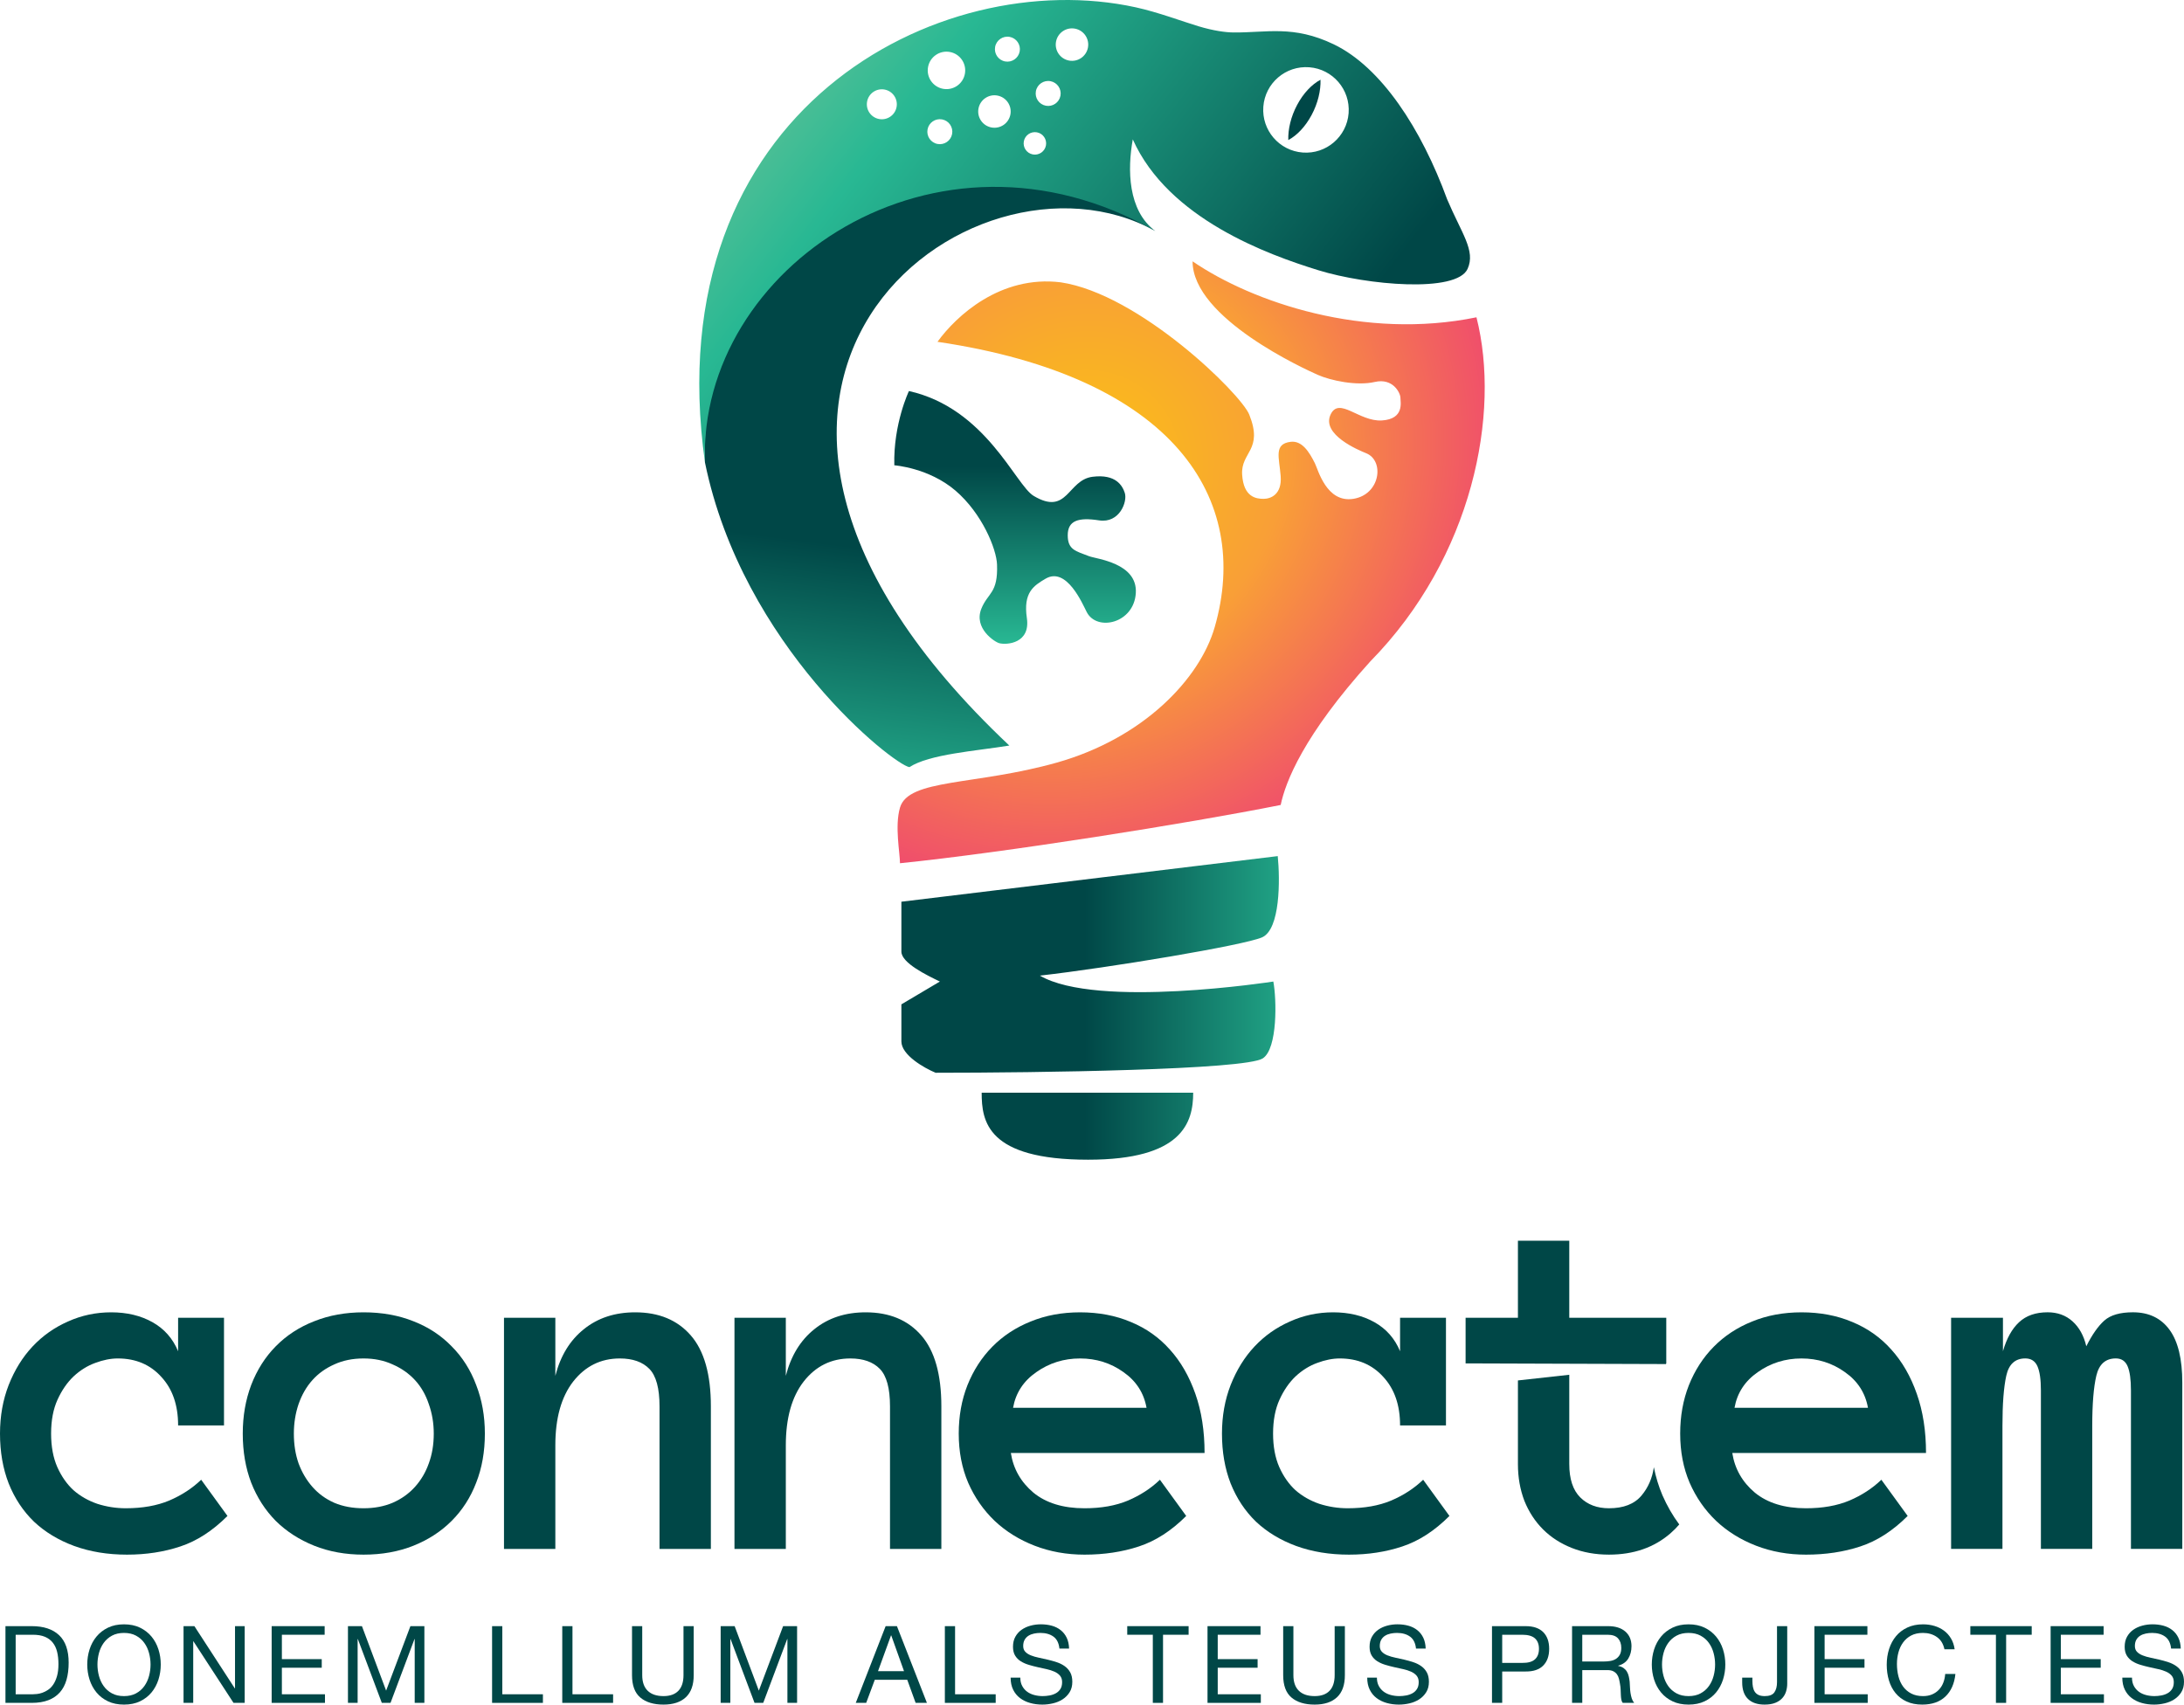 <svg id="Layer_2" xmlns="http://www.w3.org/2000/svg" xmlns:xlink="http://www.w3.org/1999/xlink" viewBox="0 0 941.469 734.923"><defs><linearGradient id="linear-gradient" x1="388.568" y1="434.553" x2="572.097" y2="434.553" gradientUnits="userSpaceOnUse"><stop offset="0" stop-color="#004747"></stop><stop offset=".43" stop-color="#004747"></stop><stop offset="1" stop-color="#28b893"></stop></linearGradient><radialGradient id="radial-gradient" cx="1081.017" cy="314.91" fx="1081.017" fy="314.91" r="208.749" gradientTransform="translate(-435.193 636.778) rotate(-40.746) scale(.892 .822)" gradientUnits="userSpaceOnUse"><stop offset="0" stop-color="#fac412"></stop><stop offset=".495" stop-color="#f99f37"></stop><stop offset="1" stop-color="#f04f6b"></stop></radialGradient><linearGradient id="linear-gradient-2" x1="437.572" y1="277.56" x2="437.572" y2="168.591" gradientUnits="userSpaceOnUse"><stop offset="0" stop-color="#28b893"></stop><stop offset=".702" stop-color="#004747"></stop></linearGradient><linearGradient id="linear-gradient-3" x1="409.171" y1="77.837" x2="373.714" y2="354.534" gradientUnits="userSpaceOnUse"><stop offset="0" stop-color="#004747"></stop><stop offset=".58" stop-color="#004747"></stop><stop offset="1" stop-color="#28b893"></stop></linearGradient><linearGradient id="linear-gradient-4" x1="316.703" y1="13.569" x2="543.235" y2="188.832" gradientUnits="userSpaceOnUse"><stop offset="0" stop-color="#70c598"></stop><stop offset=".276" stop-color="#28b893"></stop><stop offset="1" stop-color="#004747"></stop></linearGradient></defs><g id="Components"><g id="_80bf8f35-9115-4b73-9d77-e7fa86422bf0_1"><g id="Logomark"><path id="Socket" d="M544.043,404.134c-7.866,3.441-65.716,13.071-95.77,16.497,24.523,14.396,100.629,2.554,100.629,2.554,1.437,7.542,1.901,28.931-4.546,33.128-7.624,4.962-96.793,6.202-141.039,6.202-4.916-2.048-14.749-7.62-14.749-13.52v-15.978l16.592-9.832c-5.531-2.662-16.592-7.989-16.592-12.905v-21.508l162.235-19.665c1.024,10.243,1.106,31.587-6.76,35.028ZM514.355,471.117h-91.182c0,12.29,2.267,28.883,45.898,28.883,40.559,0,45.284-15.978,45.284-28.883Z" style="fill:url(#linear-gradient);"></path><path id="LightBulb" d="M636.465,136.802c-48.208,9.906-96.354-6.34-122.373-24.126,0,24.581,48.771,46.632,53.948,48.933,5.531,2.458,16.797,4.87,24.581,3.073,7.989-1.844,11.062,4.916,11.062,6.76s1.844,9.218-7.989,9.832c-9.832.615-18.436-10.447-22.123-2.515-3.998,8.601,12.023,15.318,15.35,16.649,7.974,3.189,6.145,17.821-5.531,19.665-11.597,1.831-15.197-12.617-16.579-15.363-2.472-4.916-5.544-9.832-10.46-9.218-7.374.922-4.903,6.76-4.288,14.749s-4.302,9.832-7.374,9.832-8.617-.615-9.231-10.447,9.231-10.447,3.068-25.867c-3.586-8.971-47.435-52.025-81.297-57.039-26.007-3.193-45.113,14.59-53.101,25.651,102.011,15.101,135.465,67.759,119.487,123.066-6.419,22.224-30.631,47.813-68.118,58.373-35.038,9.87-63.91,6.873-67.539,19.403-2.325,8.028,0,19.461,0,23.966,44.801-4.558,124.133-17.122,164.115-25.125,2.049-9.832,9.737-29.92,38.62-61.876,44.259-45.071,56.28-107.059,45.775-148.376Z" style="fill:url(#radial-gradient);"></path><path id="Limbs" d="M445.57,213.788c-7.85-4.692-20.548-37.765-53.747-45.197,0,0-6.768,14.129-6.305,32.011,0,0,14.87,1.065,26.362,10.92,11.492,9.856,17.671,25.147,17.917,31.869.46,12.539-3.965,12.082-6.76,19.05-3.39,8.452,5.779,14.391,7.766,14.883,3.36.83,13.45-.01,11.855-10.835-1.626-11.042,2.91-13.958,8.058-16.984,9.083-5.339,15.931,10.868,17.757,14.405,4.379,8.476,20.36,4.889,21.151-8.216.785-13.018-16.995-14.668-20.177-15.9-5.699-2.209-9.172-2.711-9.172-9.016s4.508-7.824,13.506-6.422c8.794,1.37,12.342-8.079,11.081-11.862-1.023-3.07-3.782-8.195-13.87-6.934-10.859,1.357-10.717,17.022-25.423,8.231Z" style="fill:url(#linear-gradient-2);"></path><path id="Lower_body" d="M435.1,321.443c-164.384-154.741-16.581-266.087,62.902-221.841-70.616-44.646-143.917-11.367-171.59,28.283-8.626,11.066-23.759,28.086-22.523,71.481,16.28,79.439,81.463,130.445,88.151,131.384,8.606-5.624,28.723-6.971,43.06-9.307Z" style="fill:url(#linear-gradient-3);"></path><path d="M623.816,85.899c-11.078-30.316-28.36-56.955-48.908-66.811-17.403-8.347-28.834-4.956-43.167-5.092-3.37-.032-8.487-.69-15.106-2.674-6.619-1.983-17.329-6.033-26.981-8.153-84.517-18.569-207.064,44.163-185.765,196.197-2.894-83.939,99.477-153.847,194.114-99.765-11.895-8.863-12.024-26.689-9.685-39.511,15.341,34.307,58.429,49.764,80.023,56.426,20.882,6.442,59.589,9.891,64.307-.614,3.531-7.862-2.567-15.195-8.832-30.004ZM386.487,46.153c-.659,3.507-4.035,5.816-7.542,5.157-3.507-.658-5.815-4.035-5.157-7.542.659-3.507,4.035-5.816,7.542-5.157,3.507.659,5.815,4.035,5.157,7.542ZM410.429,57.77c-.549,2.922-3.363,4.847-6.286,4.298-2.922-.549-4.847-3.363-4.298-6.285.549-2.923,3.363-4.847,6.285-4.298,2.923.549,4.847,3.363,4.298,6.285ZM415.936,31.84c-.823,4.383-5.043,7.269-9.427,6.447-4.383-.823-7.269-5.044-6.446-9.427.823-4.383,5.044-7.27,9.427-6.447,4.383.823,7.269,5.044,6.446,9.427ZM435.557,49.369c-.713,3.799-4.371,6.3-8.17,5.587-3.799-.713-6.3-4.371-5.587-8.17.713-3.799,4.372-6.3,8.17-5.587,3.799.713,6.3,4.371,5.587,8.17ZM439.557,22.189c-.549,2.922-3.363,4.846-6.285,4.298-2.922-.549-4.846-3.362-4.297-6.285.549-2.922,3.362-4.846,6.285-4.298s4.846,3.362,4.298,6.285ZM450.879,62.712c-.494,2.63-3.026,4.362-5.657,3.868-2.63-.494-4.362-3.027-3.868-5.657.494-2.63,3.026-4.362,5.657-3.868,2.63.494,4.362,3.027,3.868,5.657ZM457.133,41.285c-.549,2.922-3.362,4.846-6.285,4.298s-4.847-3.362-4.298-6.285c.549-2.922,3.363-4.846,6.285-4.298,2.922.549,4.847,3.362,4.298,6.285ZM468.989,20.523c-.713,3.799-4.371,6.3-8.17,5.587-3.799-.713-6.3-4.371-5.587-8.17.713-3.799,4.372-6.301,8.17-5.587,3.799.713,6.3,4.372,5.587,8.17ZM581.356,48.784c-.775,10.152-9.634,17.754-19.786,16.979-10.152-.775-17.754-9.634-16.979-19.786.775-10.152,9.634-17.754,19.786-16.979,10.152.775,17.753,9.634,16.979,19.786Z" style="fill:url(#linear-gradient-4);"></path><path id="Eye" d="M569.237,34.377c.153,4.662-1.111,10.103-3.829,15.193-2.717,5.09-6.367,8.854-10.056,10.814-.152-4.662,1.113-10.102,3.83-15.192,2.717-5.09,6.367-8.854,10.055-10.815Z" style="fill:#004747;"></path></g><g id="Logotype"><path d="M624.819,653.591c-6.418,6.416-13.188,10.8-20.318,13.152-7.059,2.353-14.724,3.529-22.988,3.529-8.341,0-15.935-1.248-22.776-3.742-6.777-2.495-12.547-5.988-17.323-10.479-4.706-4.562-8.341-10.052-10.912-16.468-2.494-6.416-3.741-13.581-3.741-21.494,0-7.556,1.247-14.543,3.741-20.959,2.571-6.487,5.988-12.012,10.271-16.575,4.347-4.633,9.441-8.234,15.288-10.8,5.847-2.638,12.047-3.957,18.606-3.957,6.847,0,12.8,1.425,17.859,4.277,5.059,2.852,8.735,7.022,11.012,12.511v-14.436h19.782v46.409h-19.782c0-8.768-2.424-15.755-7.271-20.959-4.777-5.275-11.012-7.913-18.712-7.913-3.065,0-6.306.642-9.729,1.925-3.353,1.212-6.453,3.136-9.306,5.774-2.776,2.638-5.094,5.988-6.947,10.052-1.853,4.064-2.782,8.947-2.782,14.65,0,5.561.888,10.372,2.671,14.436,1.782,3.992,4.1,7.307,6.953,9.945,2.924,2.567,6.347,4.527,10.265,5.881,3.994,1.284,8.094,1.925,12.3,1.925,7.2,0,13.435-1.105,18.712-3.315,5.347-2.281,9.947-5.275,13.794-8.982l11.335,15.612Z" style="fill:#004747;"></path><path d="M435.748,626.43c1.071,6.843,4.312,12.547,9.729,17.11,5.488,4.491,12.835,6.737,22.029,6.737,7.2,0,13.435-1.105,18.712-3.315,5.347-2.281,9.947-5.275,13.794-8.982l11.335,15.612c-6.418,6.416-13.223,10.8-20.424,13.152-7.129,2.353-14.935,3.529-23.418,3.529-7.7,0-14.865-1.283-21.494-3.849-6.629-2.567-12.371-6.131-17.218-10.694-4.847-4.633-8.659-10.123-11.441-16.468-2.706-6.345-4.065-13.402-4.065-21.172,0-7.556,1.247-14.507,3.747-20.852,2.565-6.416,6.13-11.941,10.688-16.575,4.635-4.705,10.159-8.341,16.576-10.907,6.418-2.638,13.512-3.957,21.282-3.957,8.053,0,15.359,1.39,21.918,4.17,6.559,2.709,12.159,6.666,16.788,11.87,4.706,5.204,8.377,11.584,11.018,19.141,2.635,7.485,3.953,15.969,3.953,25.45h-83.512ZM494.242,606.968c-1.141-6.416-4.459-11.549-9.947-15.398-5.488-3.921-11.729-5.881-18.712-5.881-6.988,0-13.259,1.961-18.824,5.881-5.559,3.849-8.912,8.982-10.053,15.398h57.535Z" style="fill:#004747;"></path><path d="M405.795,667.813h-22.135v-61.487c0-7.77-1.465-13.152-4.385-16.146-2.923-2.994-7.165-4.491-12.725-4.491-8.198,0-14.899,3.315-20.104,9.945-5.132,6.63-7.699,15.791-7.699,27.482v44.698h-22.135v-99.662h22.135v25.022c2.21-8.626,6.309-15.327,12.297-20.104,5.988-4.848,13.367-7.271,22.135-7.271,10.192,0,18.181,3.315,23.951,9.945,5.777,6.629,8.665,16.824,8.665,30.582v61.487Z" style="fill:#004747;"></path><path d="M306.441,667.813h-22.135v-61.487c0-7.77-1.462-13.152-4.385-16.146-2.923-2.994-7.164-4.491-12.725-4.491-8.198,0-14.899,3.315-20.104,9.945-5.133,6.63-7.699,15.791-7.699,27.482v44.698h-22.135v-99.662h22.135v25.022c2.209-8.626,6.309-15.327,12.297-20.104,5.988-4.848,13.367-7.271,22.135-7.271,10.194,0,18.178,3.315,23.953,9.945,5.774,6.629,8.661,16.824,8.661,30.582v61.487Z" style="fill:#004747;"></path><path d="M209.013,618.089c0,7.771-1.248,14.828-3.742,21.172-2.424,6.345-5.953,11.834-10.586,16.468-4.562,4.563-10.052,8.127-16.468,10.694-6.416,2.567-13.581,3.849-21.494,3.849-7.771,0-14.864-1.283-21.279-3.849-6.416-2.567-11.941-6.131-16.575-10.694-4.562-4.633-8.091-10.123-10.586-16.468-2.424-6.345-3.636-13.402-3.636-21.172,0-7.556,1.212-14.543,3.636-20.959,2.495-6.487,6.024-12.048,10.586-16.682,4.633-4.705,10.159-8.305,16.575-10.8,6.416-2.567,13.509-3.849,21.279-3.849,7.913,0,15.078,1.283,21.494,3.849,6.416,2.495,11.905,6.095,16.468,10.8,4.633,4.634,8.162,10.195,10.586,16.682,2.495,6.416,3.742,13.402,3.742,20.959ZM186.985,618.089c0-4.491-.712-8.733-2.138-12.725-1.355-4.063-3.351-7.521-5.988-10.372-2.638-2.851-5.846-5.097-9.624-6.737-3.707-1.711-7.878-2.567-12.511-2.567-4.705,0-8.911.855-12.618,2.567-3.707,1.639-6.843,3.885-9.41,6.737-2.567,2.852-4.562,6.309-5.988,10.372-1.354,3.992-2.032,8.234-2.032,12.725,0,4.705.678,8.982,2.032,12.832,1.426,3.849,3.422,7.236,5.988,10.159,2.567,2.923,5.703,5.204,9.41,6.843,3.707,1.568,7.913,2.352,12.618,2.352,4.633,0,8.804-.784,12.511-2.352,3.778-1.639,6.987-3.921,9.624-6.843,2.638-2.923,4.633-6.309,5.988-10.159,1.426-3.849,2.138-8.127,2.138-12.832Z" style="fill:#004747;"></path><path d="M98.058,653.591c-6.417,6.416-13.189,10.8-20.318,13.152-7.058,2.353-14.721,3.529-22.991,3.529-8.341,0-15.933-1.248-22.776-3.742-6.772-2.495-12.547-5.988-17.323-10.479-4.705-4.562-8.341-10.052-10.907-16.468-2.495-6.416-3.743-13.581-3.743-21.494,0-7.556,1.248-14.543,3.743-20.959,2.566-6.487,5.988-12.012,10.265-16.575,4.349-4.633,9.446-8.234,15.291-10.8,5.846-2.638,12.048-3.957,18.607-3.957,6.843,0,12.796,1.425,17.858,4.277,5.062,2.852,8.733,7.022,11.014,12.511v-14.436h19.783v46.409h-19.783c0-8.768-2.424-15.755-7.271-20.959-4.777-5.275-11.014-7.913-18.714-7.913-3.065,0-6.309.642-9.731,1.925-3.351,1.212-6.452,3.136-9.304,5.774-2.78,2.638-5.097,5.988-6.951,10.052-1.853,4.064-2.78,8.947-2.78,14.65,0,5.561.891,10.372,2.674,14.436,1.782,3.992,4.099,7.307,6.951,9.945,2.922,2.567,6.345,4.527,10.265,5.881,3.992,1.284,8.091,1.925,12.297,1.925,7.201,0,13.438-1.105,18.714-3.315,5.346-2.281,9.945-5.275,13.794-8.982l11.335,15.612Z" style="fill:#004747;"></path><path d="M676.478,631.242c0,6.416,1.571,11.192,4.706,14.329,3.141,3.136,7.271,4.705,12.406,4.705,6.271,0,10.941-1.818,14.006-5.454,2.882-3.419,4.665-7.502,5.341-12.246.841,4.249,2.076,8.291,3.712,12.122,1.988,4.539,4.4,8.727,7.241,12.563-1.153,1.351-2.412,2.623-3.782,3.815-7.059,6.131-15.894,9.196-26.518,9.196-5.847,0-11.194-.962-16.041-2.887-4.847-1.925-8.982-4.598-12.406-8.02-3.418-3.422-6.094-7.521-8.018-12.297-1.853-4.848-2.782-10.123-2.782-15.826v-36.075l22.135-2.443v38.518ZM718.119,588.148h-.171l.182-.021c-.006.006-.006.013-.012.021ZM676.478,568.151h41.812v19.645c-.047.103-.1.206-.153.309l-86.353-.289v-19.666h22.559v-33.228h22.135v33.228Z" style="fill:#004747;"></path><path d="M746.743,626.43c1.071,6.843,4.318,12.547,9.735,17.11,5.488,4.491,12.829,6.737,22.023,6.737,7.2,0,13.441-1.105,18.718-3.315,5.347-2.281,9.941-5.275,13.794-8.982l11.335,15.612c-6.418,6.416-13.223,10.8-20.424,13.152-7.129,2.353-14.935,3.529-23.424,3.529-7.694,0-14.859-1.283-21.488-3.849-6.635-2.567-12.371-6.131-17.218-10.694-4.847-4.633-8.665-10.123-11.441-16.468-2.712-6.345-4.065-13.402-4.065-21.172,0-7.556,1.247-14.507,3.741-20.852,2.565-6.416,6.129-11.941,10.694-16.575,4.635-4.705,10.159-8.341,16.576-10.907,6.412-2.638,13.506-3.957,21.276-3.957,8.059,0,15.365,1.39,21.924,4.17,6.559,2.709,12.153,6.666,16.788,11.87,4.706,5.204,8.377,11.584,11.012,19.141,2.641,7.485,3.959,15.969,3.959,25.45h-83.518ZM805.237,606.968c-1.141-6.416-4.453-11.549-9.947-15.398-5.488-3.921-11.723-5.881-18.712-5.881-6.982,0-13.259,1.961-18.818,5.881-5.559,3.849-8.912,8.982-10.053,15.398h57.53Z" style="fill:#004747;"></path><path d="M940.734,667.798h-22.135v-68.33c0-4.705-.481-8.18-1.444-10.425-.962-2.246-2.657-3.369-5.08-3.369-4.421,0-7.218,2.478-8.394,7.432-1.176,4.956-1.764,12.174-1.764,21.654v53.039h-22.135v-68.33c0-4.705-.499-8.18-1.497-10.425-.999-2.246-2.745-3.369-5.24-3.369-4.349,0-7.076,2.478-8.18,7.432-1.106,4.956-1.657,12.174-1.657,21.654v53.039h-22.135v-99.662h22.349v14.436c1.567-5.489,3.885-9.659,6.951-12.511,3.064-2.851,7.164-4.277,12.297-4.277,4.277,0,7.86,1.302,10.747,3.903,2.887,2.603,4.866,6.185,5.935,10.747,2.495-4.989,5.08-8.678,7.753-11.068,2.673-2.387,6.79-3.582,12.351-3.582,6.843,0,12.1,2.513,15.773,7.539,3.671,5.026,5.507,12.636,5.507,22.83v71.645Z" style="fill:#004747;"></path></g><path d="M13.704,701.103c5.096,0,9.018,1.297,11.768,3.891,2.748,2.595,4.123,6.548,4.123,11.86,0,2.78-.309,5.243-.926,7.389-.618,2.147-1.575,3.954-2.872,5.42-1.297,1.467-2.95,2.587-4.957,3.359-2.008.772-4.386,1.158-7.135,1.158H2.354v-33.078h11.35ZM14.075,730.475c.493,0,1.111-.038,1.853-.116.741-.077,1.529-.262,2.363-.556.834-.293,1.66-.718,2.479-1.274.818-.556,1.552-1.312,2.2-2.27.649-.957,1.181-2.155,1.599-3.59.417-1.436.625-3.174.625-5.212,0-1.976-.193-3.745-.579-5.305-.387-1.559-1.019-2.887-1.9-3.984-.88-1.096-2.015-1.93-3.405-2.502-1.39-.571-3.104-.857-5.142-.857h-7.413v25.666h7.32Z" style="fill:#004747;"></path><path d="M38.606,711.134c.664-2.085,1.66-3.93,2.988-5.536,1.327-1.605,2.98-2.887,4.957-3.845,1.976-.957,4.277-1.436,6.903-1.436s4.926.479,6.903,1.436c1.976.958,3.629,2.24,4.957,3.845,1.328,1.606,2.324,3.451,2.988,5.536.663,2.085.996,4.255.996,6.509s-.332,4.424-.996,6.509c-.665,2.084-1.661,3.93-2.988,5.536-1.328,1.606-2.981,2.88-4.957,3.822-1.977.942-4.278,1.413-6.903,1.413s-4.927-.471-6.903-1.413c-1.977-.942-3.63-2.216-4.957-3.822-1.328-1.606-2.325-3.452-2.988-5.536-.664-2.085-.996-4.254-.996-6.509s.332-4.424.996-6.509ZM42.66,722.577c.432,1.622,1.112,3.081,2.038,4.378.927,1.297,2.115,2.34,3.567,3.127,1.452.788,3.181,1.181,5.189,1.181s3.737-.394,5.189-1.181c1.451-.787,2.641-1.83,3.567-3.127.927-1.297,1.606-2.756,2.039-4.378.432-1.622.649-3.266.649-4.934s-.217-3.313-.649-4.934c-.433-1.621-1.112-3.081-2.039-4.378-.926-1.297-2.116-2.34-3.567-3.127-1.452-.788-3.182-1.181-5.189-1.181s-3.737.394-5.189,1.181c-1.452.788-2.641,1.83-3.567,3.127-.926,1.297-1.606,2.756-2.038,4.378-.433,1.622-.649,3.267-.649,4.934s.216,3.312.649,4.934Z" style="fill:#004747;"></path><path d="M83.799,701.103l17.419,26.824h.093v-26.824h4.17v33.078h-4.818l-17.281-26.546h-.092v26.546h-4.17v-33.078h4.679Z" style="fill:#004747;"></path><path d="M139.948,701.103v3.706h-18.439v10.517h17.188v3.706h-17.188v11.443h18.578v3.707h-22.979v-33.078h22.84Z" style="fill:#004747;"></path><path d="M156.024,701.103l10.424,27.797,10.47-27.797h6.022v33.078h-4.17v-27.519h-.092l-10.332,27.519h-3.752l-10.332-27.519h-.092v27.519h-4.17v-33.078h6.023Z" style="fill:#004747;"></path><path d="M216.528,701.103v29.372h17.512v3.707h-21.913v-33.078h4.401Z" style="fill:#004747;"></path><path d="M246.78,701.103v29.372h17.512v3.707h-21.913v-33.078h4.401Z" style="fill:#004747;"></path><path d="M295.657,731.75c-2.255,2.116-5.467,3.173-9.636,3.173-4.262,0-7.591-1.011-9.984-3.035-2.394-2.022-3.59-5.242-3.59-9.659v-21.126h4.401v21.126c0,2.965.788,5.212,2.363,6.741,1.575,1.529,3.845,2.293,6.81,2.293,2.81,0,4.949-.764,6.416-2.293,1.467-1.529,2.201-3.776,2.201-6.741v-21.126h4.401v21.126c0,4.231-1.128,7.405-3.382,9.521Z" style="fill:#004747;"></path><path d="M316.69,701.103l10.424,27.797,10.47-27.797h6.022v33.078h-4.17v-27.519h-.092l-10.332,27.519h-3.752l-10.332-27.519h-.092v27.519h-4.17v-33.078h6.023Z" style="fill:#004747;"></path><path d="M386.645,701.103l12.926,33.078h-4.865l-3.614-9.96h-13.991l-3.707,9.96h-4.494l12.879-33.078h4.865ZM389.702,720.515l-5.513-15.427h-.093l-5.606,15.427h11.212Z" style="fill:#004747;"></path><path d="M411.708,701.103v29.372h17.512v3.707h-21.913v-33.078h4.401Z" style="fill:#004747;"></path><path d="M454.121,705.621c-1.467-1.066-3.343-1.599-5.629-1.599-.927,0-1.838.093-2.734.278-.896.185-1.691.494-2.386.927-.695.433-1.251,1.012-1.668,1.737-.417.726-.625,1.629-.625,2.71,0,1.019.301,1.846.903,2.478.602.633,1.405,1.151,2.409,1.552,1.003.402,2.138.734,3.405.996,1.266.262,2.555.549,3.869.857,1.312.309,2.601.672,3.868,1.089,1.266.417,2.401.981,3.406,1.691,1.003.711,1.806,1.606,2.409,2.687.602,1.081.903,2.44.903,4.077,0,1.761-.394,3.266-1.181,4.517-.787,1.251-1.799,2.27-3.034,3.057-1.236.788-2.618,1.36-4.147,1.714-1.529.354-3.05.532-4.563.532-1.853,0-3.607-.232-5.258-.695-1.653-.463-3.104-1.165-4.355-2.108-1.251-.942-2.24-2.146-2.965-3.614-.726-1.467-1.089-3.204-1.089-5.212h4.17c0,1.39.27,2.587.811,3.59.54,1.004,1.251,1.83,2.131,2.479s1.907,1.128,3.081,1.436c1.173.309,2.378.463,3.614.463.988,0,1.984-.092,2.988-.278,1.003-.185,1.907-.501,2.71-.95.803-.447,1.452-1.058,1.946-1.83.494-.772.741-1.761.741-2.965,0-1.143-.301-2.069-.903-2.78-.602-.71-1.406-1.289-2.409-1.737-1.004-.447-2.139-.811-3.405-1.089-1.267-.278-2.556-.563-3.869-.857-1.313-.293-2.602-.632-3.869-1.019-1.267-.386-2.402-.895-3.405-1.529-1.004-.633-1.807-1.452-2.409-2.455-.602-1.003-.903-2.262-.903-3.776,0-1.668.339-3.111,1.019-4.332.679-1.22,1.582-2.224,2.71-3.011,1.127-.788,2.409-1.374,3.845-1.761,1.436-.386,2.911-.579,4.424-.579,1.698,0,3.273.201,4.726.602,1.451.402,2.725,1.035,3.822,1.899,1.096.865,1.961,1.954,2.595,3.266.632,1.313.98,2.881,1.042,4.702h-4.17c-.247-2.378-1.104-4.1-2.571-5.165Z" style="fill:#004747;"></path><path d="M485.926,704.809v-3.706h26.453v3.706h-11.026v29.372h-4.401v-29.372h-11.026Z" style="fill:#004747;"></path><path d="M543.372,701.103v3.706h-18.439v10.517h17.188v3.706h-17.188v11.443h18.578v3.707h-22.979v-33.078h22.84Z" style="fill:#004747;"></path><path d="M576.358,731.75c-2.255,2.116-5.467,3.173-9.636,3.173-4.262,0-7.591-1.011-9.984-3.035-2.394-2.022-3.59-5.242-3.59-9.659v-21.126h4.401v21.126c0,2.965.788,5.212,2.363,6.741,1.575,1.529,3.845,2.293,6.81,2.293,2.81,0,4.949-.764,6.416-2.293,1.467-1.529,2.201-3.776,2.201-6.741v-21.126h4.401v21.126c0,4.231-1.128,7.405-3.382,9.521Z" style="fill:#004747;"></path><path d="M607.837,705.621c-1.467-1.066-3.343-1.599-5.629-1.599-.927,0-1.838.093-2.734.278-.896.185-1.691.494-2.386.927-.695.433-1.251,1.012-1.668,1.737-.417.726-.625,1.629-.625,2.71,0,1.019.301,1.846.903,2.478.602.633,1.405,1.151,2.409,1.552,1.003.402,2.138.734,3.405.996,1.266.262,2.555.549,3.869.857,1.312.309,2.601.672,3.868,1.089,1.266.417,2.401.981,3.406,1.691,1.003.711,1.806,1.606,2.409,2.687.602,1.081.903,2.44.903,4.077,0,1.761-.394,3.266-1.181,4.517-.787,1.251-1.799,2.27-3.034,3.057-1.236.788-2.618,1.36-4.147,1.714-1.529.354-3.05.532-4.563.532-1.853,0-3.607-.232-5.258-.695-1.653-.463-3.104-1.165-4.355-2.108-1.251-.942-2.24-2.146-2.965-3.614-.726-1.467-1.089-3.204-1.089-5.212h4.17c0,1.39.27,2.587.811,3.59.54,1.004,1.251,1.83,2.131,2.479s1.907,1.128,3.081,1.436c1.173.309,2.378.463,3.614.463.988,0,1.984-.092,2.988-.278,1.003-.185,1.907-.501,2.71-.95.803-.447,1.452-1.058,1.946-1.83.494-.772.741-1.761.741-2.965,0-1.143-.301-2.069-.903-2.78-.602-.71-1.406-1.289-2.409-1.737-1.004-.447-2.139-.811-3.405-1.089-1.267-.278-2.556-.563-3.869-.857-1.313-.293-2.602-.632-3.869-1.019-1.267-.386-2.402-.895-3.405-1.529-1.004-.633-1.807-1.452-2.409-2.455-.602-1.003-.903-2.262-.903-3.776,0-1.668.339-3.111,1.019-4.332.679-1.22,1.582-2.224,2.71-3.011,1.127-.788,2.409-1.374,3.845-1.761,1.436-.386,2.911-.579,4.424-.579,1.698,0,3.273.201,4.726.602,1.451.402,2.725,1.035,3.822,1.899,1.096.865,1.961,1.954,2.595,3.266.632,1.313.98,2.881,1.042,4.702h-4.17c-.247-2.378-1.104-4.1-2.571-5.165Z" style="fill:#004747;"></path><path d="M657.663,701.103c3.336,0,5.861.857,7.575,2.571,1.714,1.714,2.571,4.116,2.571,7.204s-.857,5.498-2.571,7.227c-1.714,1.73-4.239,2.579-7.575,2.548h-10.1v13.528h-4.401v-33.078h14.501ZM656.181,716.948c2.502.031,4.331-.479,5.49-1.529,1.158-1.05,1.737-2.563,1.737-4.54s-.579-3.482-1.737-4.517c-1.158-1.034-2.988-1.552-5.49-1.552h-8.617v12.138h8.617Z" style="fill:#004747;"></path><path d="M693.244,701.103c3.15,0,5.613.772,7.389,2.316,1.776,1.545,2.664,3.66,2.664,6.347,0,2.008-.456,3.768-1.367,5.282-.911,1.514-2.371,2.548-4.378,3.104v.092c.957.186,1.737.495,2.34.927.602.433,1.081.95,1.436,1.552.355.602.618,1.274.788,2.015.17.741.301,1.514.394,2.316.061.803.108,1.621.139,2.455.03.834.108,1.653.232,2.455.123.803.301,1.568.533,2.294.232.726.579,1.366,1.042,1.923h-4.911c-.309-.34-.518-.803-.625-1.39-.109-.586-.178-1.242-.209-1.969-.031-.725-.062-1.506-.093-2.34-.031-.834-.124-1.652-.278-2.455-.124-.802-.278-1.567-.463-2.293-.185-.725-.479-1.359-.88-1.899-.402-.54-.927-.973-1.575-1.297s-1.514-.487-2.595-.487h-10.748v14.13h-4.401v-33.078h15.566ZM694.17,716.114c.926-.154,1.737-.456,2.432-.903.695-.448,1.251-1.05,1.668-1.807.417-.757.625-1.737.625-2.942,0-1.668-.463-3.026-1.39-4.077-.927-1.05-2.425-1.575-4.494-1.575h-10.934v11.536h9.173c1.019,0,1.992-.077,2.919-.232Z" style="fill:#004747;"></path><path d="M713.049,711.134c.664-2.085,1.66-3.93,2.988-5.536,1.327-1.605,2.98-2.887,4.957-3.845,1.976-.957,4.277-1.436,6.903-1.436s4.926.479,6.903,1.436c1.976.958,3.629,2.24,4.957,3.845,1.328,1.606,2.324,3.451,2.988,5.536.663,2.085.996,4.255.996,6.509s-.332,4.424-.996,6.509c-.665,2.084-1.661,3.93-2.988,5.536-1.328,1.606-2.981,2.88-4.957,3.822-1.977.942-4.278,1.413-6.903,1.413s-4.927-.471-6.903-1.413c-1.977-.942-3.63-2.216-4.957-3.822-1.328-1.606-2.325-3.452-2.988-5.536-.664-2.085-.996-4.254-.996-6.509s.332-4.424.996-6.509ZM717.103,722.577c.432,1.622,1.112,3.081,2.038,4.378.927,1.297,2.115,2.34,3.567,3.127,1.452.788,3.181,1.181,5.189,1.181s3.737-.394,5.189-1.181c1.451-.787,2.641-1.83,3.567-3.127.927-1.297,1.606-2.756,2.039-4.378.432-1.622.649-3.266.649-4.934s-.217-3.313-.649-4.934c-.433-1.621-1.112-3.081-2.039-4.378-.926-1.297-2.116-2.34-3.567-3.127-1.452-.788-3.182-1.181-5.189-1.181s-3.737.394-5.189,1.181c-1.452.788-2.641,1.83-3.567,3.127-.926,1.297-1.606,2.756-2.038,4.378-.433,1.622-.649,3.267-.649,4.934s.216,3.312.649,4.934Z" style="fill:#004747;"></path><path d="M769.94,729.225c-.324,1.081-.865,2.046-1.622,2.896-.757.85-1.76,1.529-3.011,2.038s-2.803.764-4.656.764c-3.088,0-5.467-.811-7.135-2.432s-2.502-4.008-2.502-7.158v-2.038h4.401v1.39c0,.958.077,1.838.232,2.641.154.804.424,1.499.811,2.085.386.587.926,1.042,1.621,1.367.695.324,1.583.486,2.664.486,2.007,0,3.389-.54,4.147-1.622.756-1.081,1.135-2.532,1.135-4.355v-24.183h4.401v24.832c0,1.112-.162,2.208-.486,3.289Z" style="fill:#004747;"></path><path d="M804.987,701.103v3.706h-18.439v10.517h17.188v3.706h-17.188v11.443h18.578v3.707h-22.979v-33.078h22.84Z" style="fill:#004747;"></path><path d="M834.938,705.783c-1.683-1.173-3.683-1.761-6-1.761-1.977,0-3.667.371-5.073,1.112-1.406.742-2.564,1.737-3.475,2.988-.911,1.251-1.583,2.68-2.015,4.285-.433,1.606-.649,3.274-.649,5.003,0,1.885.216,3.668.649,5.351.432,1.684,1.104,3.15,2.015,4.401.911,1.251,2.077,2.247,3.498,2.988,1.42.742,3.119,1.112,5.096,1.112,1.451,0,2.74-.239,3.869-.718,1.127-.478,2.1-1.142,2.918-1.992.818-.849,1.46-1.86,1.923-3.035.463-1.173.742-2.439.834-3.799h4.401c-.433,4.17-1.869,7.413-4.309,9.729-2.44,2.316-5.776,3.475-10.007,3.475-2.564,0-4.803-.44-6.717-1.32-1.915-.881-3.506-2.092-4.772-3.637-1.267-1.544-2.216-3.366-2.849-5.467-.633-2.1-.95-4.355-.95-6.764s.34-4.671,1.019-6.787c.679-2.115,1.675-3.961,2.988-5.536,1.312-1.575,2.949-2.818,4.91-3.729,1.961-.911,4.208-1.367,6.741-1.367,1.729,0,3.366.232,4.91.695,1.544.463,2.919,1.143,4.123,2.039,1.205.896,2.208,2.015,3.011,3.358.803,1.344,1.328,2.896,1.575,4.656h-4.401c-.494-2.347-1.583-4.107-3.266-5.282Z" style="fill:#004747;"></path><path d="M849.369,704.809v-3.706h26.453v3.706h-11.026v29.372h-4.401v-29.372h-11.026Z" style="fill:#004747;"></path><path d="M906.816,701.103v3.706h-18.439v10.517h17.188v3.706h-17.188v11.443h18.578v3.707h-22.979v-33.078h22.84Z" style="fill:#004747;"></path><path d="M933.338,705.621c-1.467-1.066-3.343-1.599-5.629-1.599-.927,0-1.838.093-2.734.278-.896.185-1.691.494-2.386.927-.695.433-1.251,1.012-1.668,1.737-.417.726-.625,1.629-.625,2.71,0,1.019.301,1.846.903,2.478.602.633,1.405,1.151,2.409,1.552,1.003.402,2.138.734,3.405.996,1.266.262,2.555.549,3.869.857,1.312.309,2.601.672,3.868,1.089,1.266.417,2.401.981,3.406,1.691,1.003.711,1.806,1.606,2.409,2.687.602,1.081.903,2.44.903,4.077,0,1.761-.394,3.266-1.181,4.517-.787,1.251-1.799,2.27-3.034,3.057-1.236.788-2.618,1.36-4.147,1.714-1.529.354-3.05.532-4.563.532-1.853,0-3.607-.232-5.258-.695-1.653-.463-3.104-1.165-4.355-2.108-1.251-.942-2.24-2.146-2.965-3.614-.726-1.467-1.089-3.204-1.089-5.212h4.17c0,1.39.27,2.587.811,3.59.54,1.004,1.251,1.83,2.131,2.479s1.907,1.128,3.081,1.436c1.173.309,2.378.463,3.614.463.988,0,1.984-.092,2.988-.278,1.003-.185,1.907-.501,2.71-.95.803-.447,1.452-1.058,1.946-1.83.494-.772.741-1.761.741-2.965,0-1.143-.301-2.069-.903-2.78-.602-.71-1.406-1.289-2.409-1.737-1.004-.447-2.139-.811-3.405-1.089-1.267-.278-2.556-.563-3.869-.857-1.313-.293-2.602-.632-3.869-1.019-1.267-.386-2.402-.895-3.405-1.529-1.004-.633-1.807-1.452-2.409-2.455-.602-1.003-.903-2.262-.903-3.776,0-1.668.339-3.111,1.019-4.332.679-1.22,1.582-2.224,2.71-3.011,1.127-.788,2.409-1.374,3.845-1.761,1.436-.386,2.911-.579,4.424-.579,1.698,0,3.273.201,4.726.602,1.451.402,2.725,1.035,3.822,1.899,1.096.865,1.961,1.954,2.595,3.266.632,1.313.98,2.881,1.042,4.702h-4.17c-.247-2.378-1.104-4.1-2.571-5.165Z" style="fill:#004747;"></path></g></g></svg>